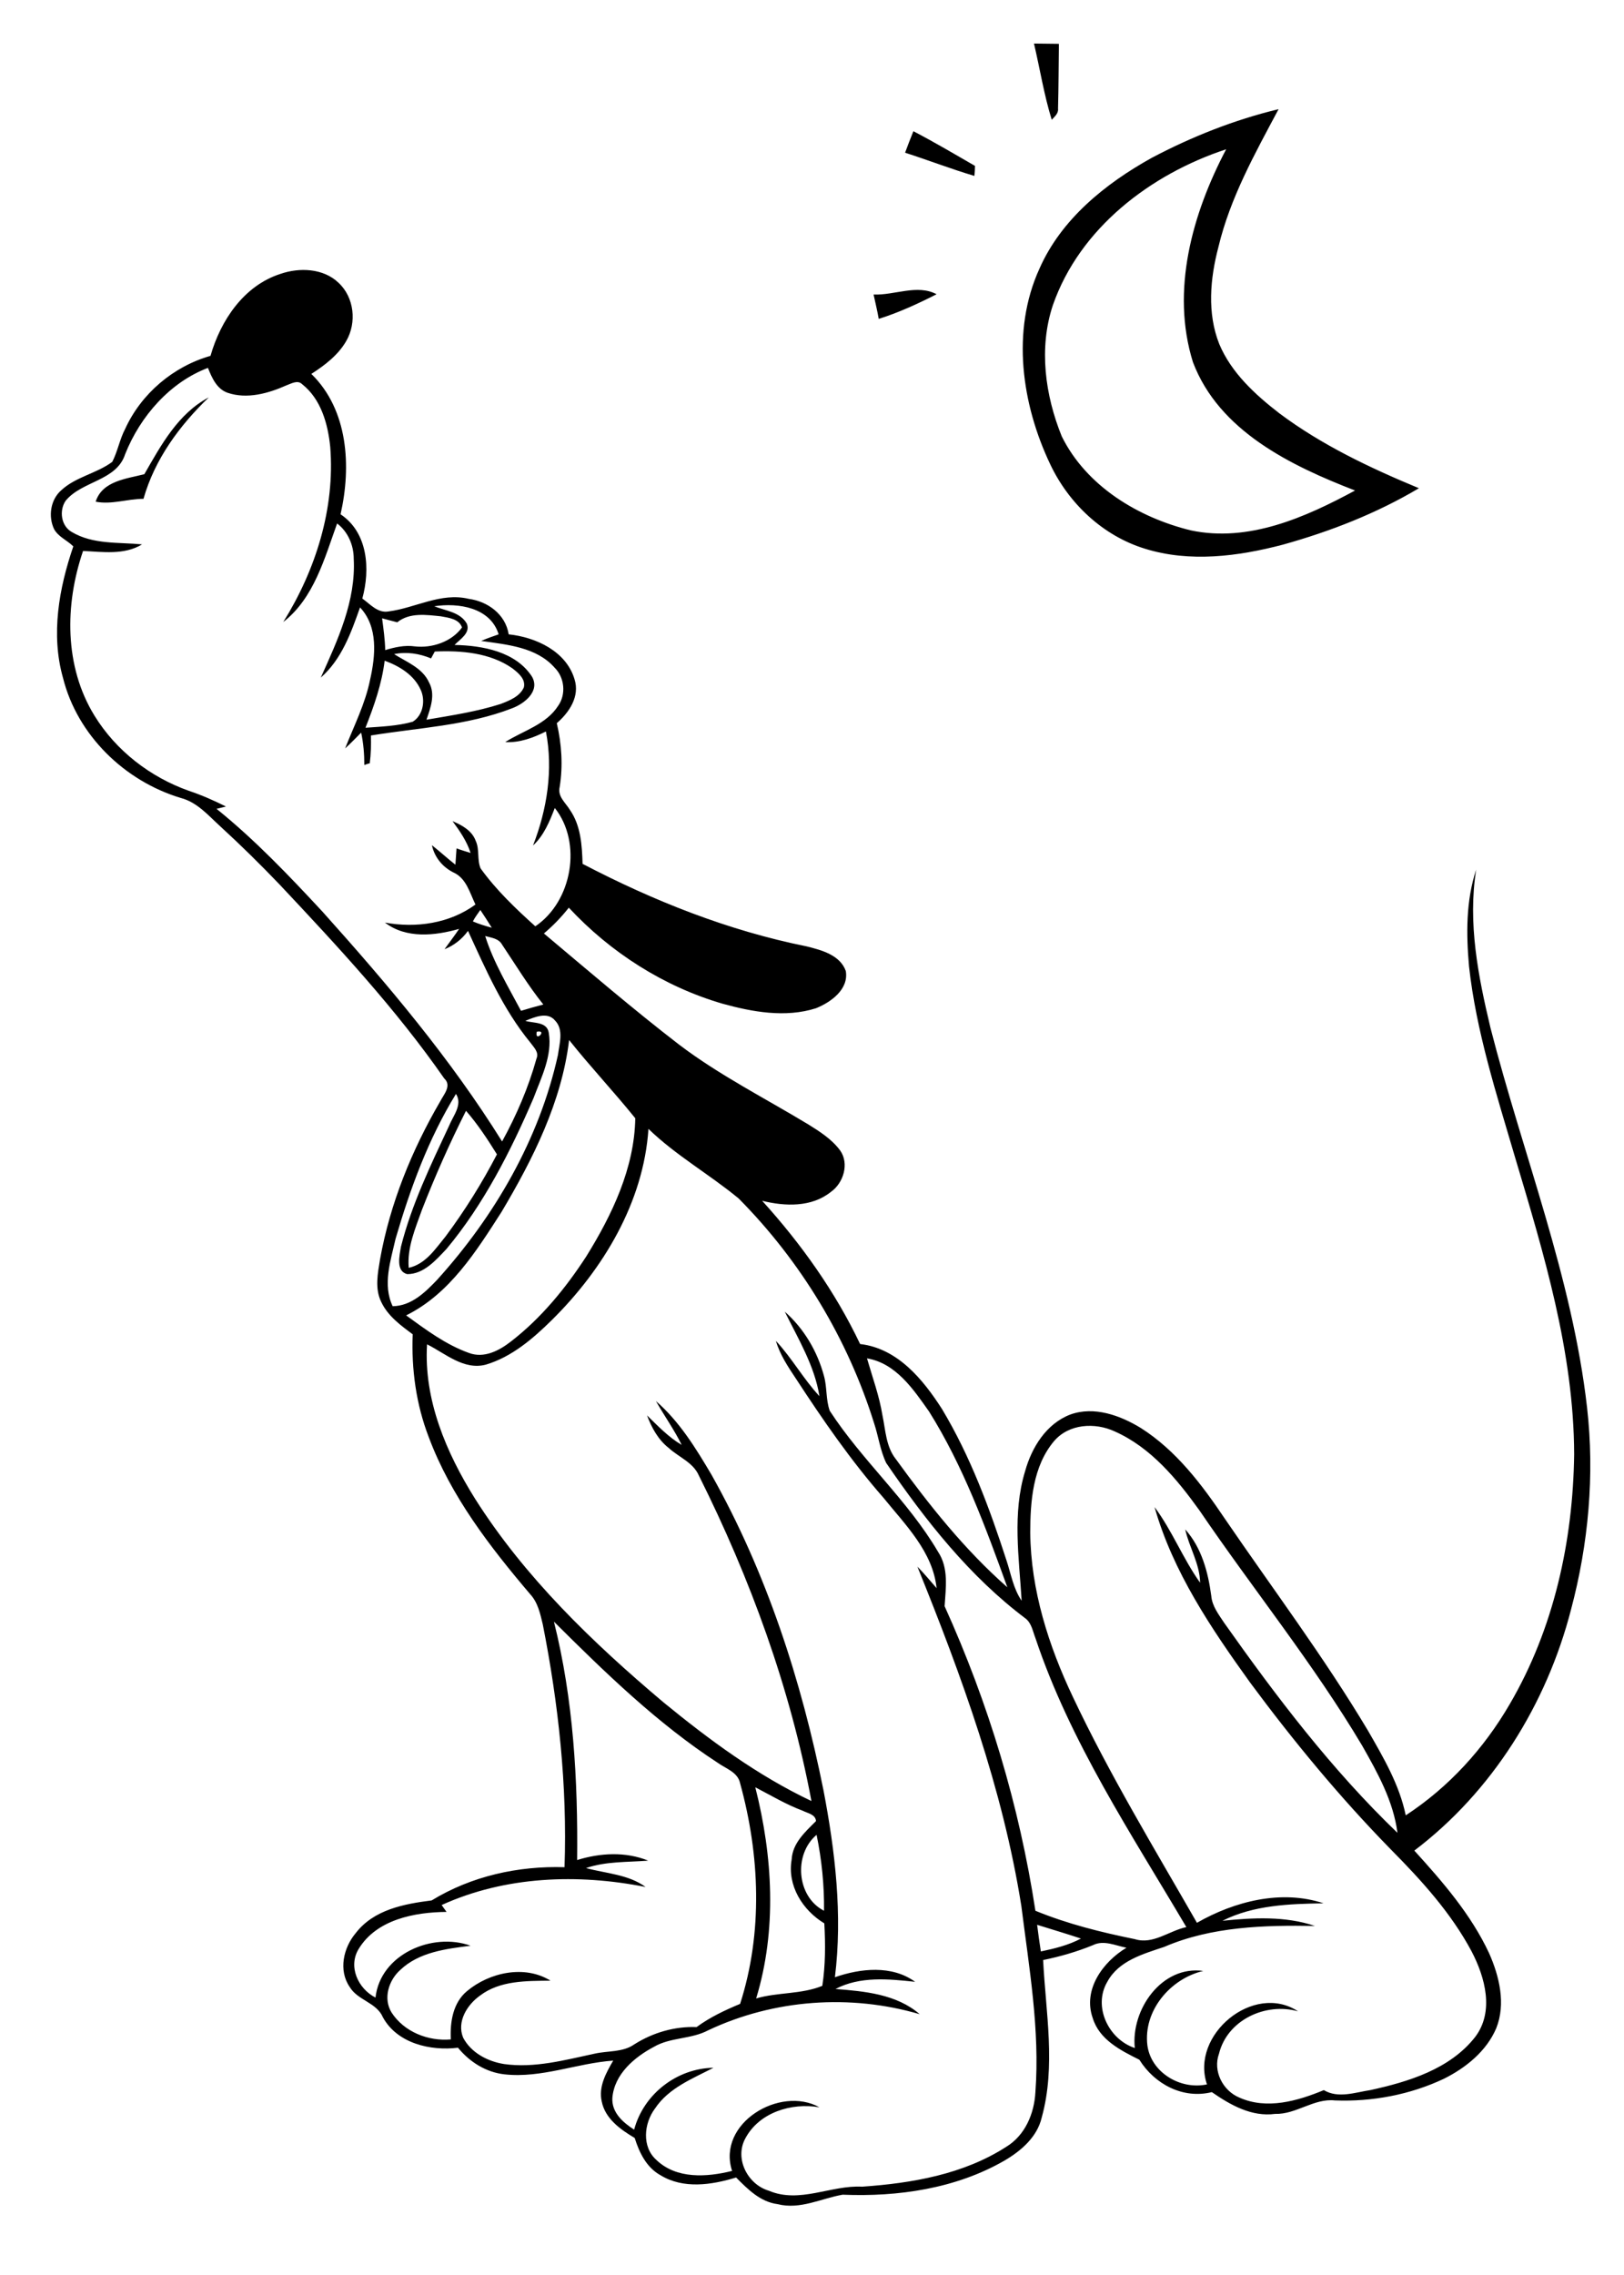 <?xml version="1.0" encoding="utf-8"?>
<!-- Generator: Adobe Illustrator 21.0.2, SVG Export Plug-In . SVG Version: 6.00 Build 0)  -->
<svg version="1.2" baseProfile="tiny" id="Layer_1" xmlns="http://www.w3.org/2000/svg" xmlns:xlink="http://www.w3.org/1999/xlink"
	 x="0px" y="0px" viewBox="0 0 567 794" overflow="scroll" xml:space="preserve">
<path d="M50.4,165.5c5.8-10.1,11.8-21.2,22.5-26.8c-10.2,9.8-18.9,21.6-22.8,35.4c-5.6,0-11.1,2.1-16.7,1
	C35.7,167.8,44.3,167.1,50.4,165.5 M305,102.8c7.3,0.3,15.3-3.7,22-0.1c-6.5,3.3-13.2,6.4-20.2,8.6
	C306.3,108.4,305.6,105.6,305,102.8 M362.1,671.8c0.4,3.1,0.8,6.2,1.3,9.3c4.8-1,9.7-2.2,14-4.5
	C372.3,674.9,367.2,673.4,362.1,671.8 M287.7,666.9c0.1-8.9-0.8-17.8-2.6-26.5C277,647.2,278.1,662,287.7,666.9 M263.7,623.8
	c6.1,24,7.6,49.8,0.3,73.7c7.5-2.2,15.8-1.4,23.1-4.4c1.1-7.2,1.1-14.5,0.7-21.8c-7.6-4.6-13-13.2-11.4-22.3
	c0.3-5.7,4.7-9.6,8.5-13.4c-0.2-2.4-2.9-2.7-4.6-3.6C274.4,629.8,269.1,626.6,263.7,623.8 M193.4,566c6.8,27.1,8.4,55.4,8.1,83.2
	c8-2.5,16.9-3,24.8,0.2c-7.3,0.6-14.7,0.2-21.7,2.6c7,1.9,14.8,2.2,20.8,6.6c-23.7-4.7-49-3.8-71.2,6.3c0.6,0.8,1.1,1.6,1.7,2.4
	c-11.1,0.1-24.3,2.6-30.6,12.8c-3.9,6.2-0.3,14,5.8,17.1c1.7-15.2,19.9-22.9,33.2-18.1c-8.6,1.1-18,2.2-24.6,8.5
	c-4,3.6-6,9.9-3,14.8c4.4,6.8,12.8,10.1,20.7,9.4c-0.3-6,0.7-12.8,5.7-16.9c7.8-6.5,20.1-9.2,29.1-3.6c-8.4,0.1-17.6-0.1-24.6,5.2
	c-4.5,3.2-8.2,9.1-5.9,14.7c2.8,5.3,8.6,8.3,14.3,9.2c10.6,1.5,21.2-1.4,31.5-3.6c4.7-1.1,9.9-0.4,14-3.3c6.5-4.1,14.1-6.3,21.7-6
	c4.6-3.4,9.9-5.9,15.2-8.1c8-24.9,6.9-52,0-77c-0.8-3.9-5-5.1-7.9-7.2C229.5,601.5,211.3,583.8,193.4,566 M368,503
	c-7.4,8.8-8.3,21-8.3,32c0.2,20,6.4,39.4,14.9,57.3c12.8,27.1,28.4,52.8,43.3,78.8c13.1-7.5,29.5-11.7,44.2-6.8
	c-11.9,0.2-24.4,0.6-35.3,6.1c10.7-1.1,21.9-1.7,32.3,1.8c-17.7-0.3-36.1,0.2-52.6,7.3c-7.4,2.5-15.9,4.8-19.9,12.2
	c-5.1,8.7,0.5,20.1,9.6,23.1c-1.4-13.4,9.4-28.9,23.9-26.9c-11.5,2.7-21,13.9-19.5,26c1.3,9.5,11.6,15.6,20.8,13.6
	c-5.9-17.3,16.3-35.7,31.8-25.5c-11.3-3.2-24.7,3-27.6,14.8c-2.2,6,1.3,12.9,7.1,15.3c9.6,4.3,20.3,1.2,29.5-2.6
	c5,3,10.9,0.8,16.2,0c13.3-2.9,27.8-7.3,36.6-18.5c6.8-8.9,3.5-20.9-1.2-29.9c-7.2-13.5-17.6-24.9-28.3-35.7
	c-17.7-18.1-33.9-37.7-49-58.1c-13.6-18.9-27-38.7-33.4-61.3c6.2,8.3,9.9,18,15.9,26.4c-0.1-6.6-3.8-12.3-5.2-18.6
	c5.7,6.3,8,14.9,9.1,23.2c0.3,3.6,2.6,6.5,4.5,9.4c18.3,25.9,37.6,51.3,60.5,73.3c-1.4-11-6.9-20.9-12.3-30.4
	c-17-28.6-38.1-54.6-56.8-82.1c-7.9-11-17-22-29.6-27.6C382.3,496.4,373.2,496.9,368,503 M302.7,474.1c1.9,6.6,4.3,13.1,5.4,19.9
	c1.1,5.2,1.2,10.9,4.7,15.3c11.6,16,24,31.6,38.9,44.7c-7.6-21-15.4-42.3-27.3-61.3C318.9,484.9,312.8,475.8,302.7,474.1 M226.4,394
	c-1.7,25.6-15.8,49-33.7,66.7c-6.6,6.5-14,12.9-23.1,15.6c-7.7,2-14.1-3.9-20.5-7.1c-1.2,19.3,6.7,37.8,16.7,53.8
	c17.4,27.5,41.1,50.3,65.9,71.2c16,13.1,32.8,25.5,51.6,34.4C275.9,589.1,262,551,244,515c-2-4.6-7-6.4-10.5-9.6
	c-3.7-2.9-6-7.1-7.6-11.4c3.8,3.7,7.5,7.6,12.1,10.3c-2.6-5.3-6.1-10.2-9-15.3c8.2,7.1,13.9,16.4,19.4,25.7
	c19.2,34.1,31.4,71.8,39.1,110.1c4.1,21.4,6.7,43.5,4,65.3c8.9-3.1,19.9-4.3,28,1.6c-9.3-1-19.2-2-27.8,2.5
	c10.2,0.8,21.3,1.8,29.4,8.8c-24.2-7.1-50.9-5.2-73.8,5.6c-6,3.2-13.2,2.4-19,5.8c-6.8,3.6-13.8,9.5-14.5,17.8
	c-0.3,5.1,3.7,8.6,7.6,11.1c3.3-12.4,14.9-21.4,27.7-21.6c-7.3,3.8-15.6,7-20.4,14.2c-3.9,5.2-4.7,13.4,0.5,18
	c7,6.7,17.6,6,26.4,3.8c-5.4-16.6,16.7-29.9,30.5-22.2c-9.8-1.7-21.1,1.8-25.9,10.9c-3.8,7,0.8,16,8.2,18.2
	c10.8,4.6,21.7-2,32.6-1.4c17.4-1.2,35.4-4.3,50.3-13.9c6.6-4,9.8-11.6,10.2-19.1c1.6-21.8-2.2-43.4-4.9-64.9
	c-6.5-41-20.8-80.2-36.3-118.5c2.4,2.4,4.5,5,6.7,7.5c-1.3-12.7-11-22.2-18.6-31.6c-11.3-12.9-21.1-27.1-30.5-41.5
	c-2.8-4.2-5.6-8.4-7-13.2c5.6,6,9.6,13.3,15.2,19.3c-1.7-10.6-7.4-20-12.1-29.5c6.7,5.9,11.4,13.9,13.7,22.5c1.1,4,0.6,8.2,2,12.1
	c11.3,17.4,27.3,31.3,37.8,49.2c3.8,5.7,2.7,12.6,2.3,19c15.3,33.8,26.1,69.6,31.7,106.3c11.2,4.6,22.9,7.5,34.7,9.9
	c6.4,2,11.9-2.9,18-4.2c-19.3-32.7-40.6-64.7-52.7-100.9c-0.9-2.3-1.3-5-3.3-6.7c-19.6-14.7-35-34.2-48.8-54.4
	c-2.1-4.4-2.7-9.3-4.2-13.8c-9.2-29.5-25.6-56.6-47.3-78.5C247.6,409.8,236,403.3,226.4,394 M162.7,387.7
	c-5.7,11.3-10.8,22.8-15.4,34.6c-2.3,6.5-5.2,13.1-4.6,20.2c5.9-1.3,9.3-6.6,12.9-11c6.7-9,12.7-18.6,17.9-28.6
	C170.2,397.6,166.8,392.4,162.7,387.7 M198.7,363c-2.6,21.6-12.6,41.5-23.6,60c-8.8,13.7-18.1,28.6-33.3,36.1
	c6.9,5,13.8,10.2,21.9,13.1c5.3,2,10.6-0.8,14.7-4c10.5-8.1,19.1-18.6,26.3-29.7c9-14.5,16.8-30.8,17.1-48.2
	C214.3,381,206.1,372.3,198.7,363 M187.4,360.1C186.6,364.1,191.4,359.3,187.4,360.1 M183.4,356.3c2.9,0.9,7.6,0.2,8.2,4.2
	c1.3,7.9-2.6,15.5-5.3,22.7c-8,18.6-17.4,37.1-30.4,52.7c-3.7,3.9-7.9,8.8-13.7,8.8c-4.1-1-2.7-6.5-2.2-9.6
	c3.7-14.7,10.4-28.5,16.8-42.2c1.4-3.5,4.8-7.3,2.4-11.1c-9.6,15.6-16,33.1-21.1,50.6c-1.7,7.6-4.6,16-1,23.5
	c6.5-0.1,11.3-4.8,15.5-9.2c20.1-22.2,35.7-49.1,42.2-78.5c0.5-3.9,2.1-8.8-1-12C191.2,353,186.6,355,183.4,356.3 M169.4,326.7
	c2.9,9.2,8,17.6,12.5,26.1c2.6-0.8,5.1-1.5,7.8-2.2c-5.3-6.6-9.7-13.9-14.4-20.9C174.1,327.5,171.5,327.3,169.4,326.7 M165.1,321.6
	c2.1,0.9,4.4,1.6,6.6,2.2c-1.3-2.1-2.6-4.1-4-6.2C166.8,318.9,165.8,320.2,165.1,321.6 M134.3,230.6c-1,8.1-3.7,15.8-6.7,23.4
	c5.5-0.4,11.2-0.6,16.5-2.1c3.6-2.2,4.5-7.4,2.8-11.1C144.6,235.6,139.5,232.5,134.3,230.6 M137.6,228.3c4.4,2.8,9.9,4.8,12.2,9.9
	c2.3,4.2,0.5,8.9-0.9,13c8.7-1.5,17.5-2.8,25.9-5.5c3.1-1.2,6.7-2.6,8.1-5.8c0.7-2.9-2-5.1-4.1-6.7c-7.8-5.4-17.8-6.2-27-5.8
	c-0.3,0.6-1,1.8-1.3,2.4C146.4,228.1,142,227.4,137.6,228.3 M138.7,217.2c-1.8-0.5-3.6-0.9-5.3-1.4c0.5,3.7,1,7.4,1.1,11.1
	c3.3-1,6.8-1.8,10.3-1.3c6,0.7,12.9-1.6,16.5-6.6c-1-3-4.7-3.4-7.4-3.9C148.9,214.6,143,213.7,138.7,217.2 M43.7,158.5
	c-3,9.4-15.1,9.3-20.8,16.3c-2.3,3.4-1.6,8.8,2.2,10.9c7.4,4.4,16.3,3.5,24.5,4.3c-6.2,3.8-13.8,2.6-20.6,2.3
	c-6.4,18.7-6.6,40.3,4,57.5c7.5,12.2,19.4,21.4,32.9,26.2c4.5,1.5,8.8,3.4,13,5.5c-0.8,0.2-2.5,0.6-3.3,0.8
	c13.4,10.8,25.3,23.3,37,35.9c22.7,25.3,44.7,51.3,62.7,80.2c5-9.1,9.2-18.8,12-28.9c1-2.3-1-4-2.2-5.7
	c-9.5-11.6-15.5-25.4-21.7-38.9c-2.1,2.9-4.9,5.1-8.2,6.4c1.7-2.4,3.5-4.7,5.1-7.1c-8.4,2.4-18.5,3.5-25.9-2.2
	c10.9,2,22.6,0.3,31.6-6.3c-2-4.1-3.2-9.2-7.7-11.2c-3.8-1.9-6.6-5.3-7.5-9.5c2.8,2.2,5.4,4.6,8.2,6.8c0.1-1.9,0.3-3.8,0.4-5.7
	c1.6,0.6,3.3,1.1,4.9,1.6c-1.3-4.1-3.8-7.7-6.3-11.1c3.3,1.4,6.8,3.3,8.1,6.9c1.4,3,0.4,6.6,1.7,9.6c5.4,7.5,12.2,14,19.1,20.2
	c12.8-8.6,16.5-29.1,6.8-41.3c-1.8,4.7-3.8,9.6-7.6,13.1c4.9-12.6,7.1-26.4,4.5-39.8c-4.4,2.2-9.2,4-14.2,3.7
	c6.3-4,14.3-6.1,18.5-12.7c2.8-4,2.2-9.8-1.2-13.2c-6.4-7.3-16.7-8.1-25.7-9.4c2-0.9,4.1-1.6,6.1-2.3c-2.9-9.4-14.1-11.1-22.5-9.8
	c4,1.6,9.1,2,11.4,6.1c1.3,3.3-2.4,5.4-4.3,7.4c9.8,0.2,21.3,2.3,27,11c3,5.1-2.6,9.5-6.9,11.1c-15.7,6.1-32.8,6.8-49.3,9.5
	c0.1,3.2,0,6.5-0.4,9.7c-0.5,0.1-1.4,0.4-1.9,0.6c0-3.8-0.3-7.5-1.1-11.3c-1.9,1.9-3.7,3.8-5.6,5.5c3.1-7.9,7-15.5,8.7-23.9
	c1.9-8.4,2.9-18.5-3.5-25.3c-3.1,8.8-6.4,18.1-13.7,24.5c5.9-13.1,12.3-26.8,11.5-41.5c0-4.7-2-9.4-5.8-12.3
	c-4.4,12.2-8.1,26.1-18.8,34.4c11.3-18.1,18.1-39.6,16.4-61.1c-0.8-8-3.2-16.7-9.8-21.9c-1.6-1.6-3.8-0.2-5.5,0.4
	c-6.3,2.8-13.7,4.9-20.5,2.6c-3.8-1.3-5.5-5.2-6.9-8.7C59.4,133.4,49,145.2,43.7,158.5 M97.9,95.6c6.6-2.3,15-2,20.3,3.1
	c5.5,5.1,6.4,13.9,2.7,20.3c-2.8,4.9-7.5,8.5-12.2,11.5c12.9,12.6,14,32.3,10.2,49c9.6,6.4,10.4,19.2,7.6,29.4
	c2.8,2,5.4,5.2,9.2,4.5c9.3-1.2,18.2-6.7,27.9-4.4c6.7,0.9,12.9,5.4,14,12.4c9.5,1,20.1,5.9,23,15.7c1.9,6-1.9,11.6-6.2,15.3
	c1.7,7.3,2.2,14.9,1,22.3c-0.8,3.3,2.1,5.5,3.6,8c3.8,5.5,4.2,12.3,4.4,18.8c24.7,12.9,50.8,23.3,78.2,28.8c5.2,1.3,11.7,3,13.7,8.6
	c1.1,6.4-5.2,10.9-10.4,13c-10.7,3.4-22.2,1.3-32.7-1.6c-20.5-6-39.1-17.9-53.6-33.5c-2.6,3.3-5.5,6.3-8.7,9
	c15.6,13.1,31.1,26.4,47.2,38.8c14.1,10.7,30,18.7,45.2,27.9c4,2.5,8.1,5.1,11,9c3.3,4.6,1.2,11.4-3.2,14.5c-6.7,5.4-16,5.1-24,3.1
	c13.6,15,25.5,31.7,34.2,50c13.1,1.5,22,12.4,28.6,22.7c9.9,16.5,16.6,34.6,22.5,52.8c1.6,4.8,2.4,9.9,5.3,14.1
	c-0.9-15-3.3-30.5,1.2-45.2c2.3-8.3,7.4-16.6,15.8-19.8c8.3-3,17.4,0.3,24.6,4.7c12.3,7.8,21.3,19.7,29.3,31.6
	c16.8,24.6,34.7,48.4,50,74c5.4,9.4,11,18.9,13.2,29.6c15-9.8,27.3-23.3,36.3-38.8c15.4-26.3,22.1-56.9,22.5-87.2
	c-0.1-35.7-10.6-70.1-20.7-103.9c-6.4-21.8-13.5-43.7-16-66.4c-1-11.3-1.1-22.9,2.5-33.8c-3,18.6,0.7,37.3,5,55.3
	c11.3,44.1,28.5,86.9,33.7,132.4c2.7,23.6,0.5,47.7-5.6,70.6c-8.5,33-27.5,63.5-54.7,84.1c9.9,10.9,19.8,22.3,26.1,35.8
	c3.6,8.1,5.9,17.7,2.5,26.2c-3.4,8-10.6,13.8-18.2,17.6c-11.8,5.6-25.1,8.1-38.1,7.6c-7.4-0.8-13.5,4.9-20.9,4.7
	c-8.2,1.1-15.6-3.1-22.1-7.6c-10.1,2.5-20-2.8-25.3-11.3c-6.6-3.3-14-7-16.3-14.6c-3.5-9.9,3.6-19.6,11.8-24.5
	c-3.8-0.7-7.9-2.8-11.7-0.9c-5.6,2.3-11.5,4-17.4,5.2c0.9,18.2,4.5,37-0.5,55c-1.6,6.8-7.2,11.6-13,15c-17,9.8-37.2,12.7-56.5,11.9
	c-7.5,1.3-14.8,5.3-22.7,3.3c-6.1-0.8-10.4-5.2-14.5-9.3c-8.5,2.6-18.4,4.1-26.4-0.8c-4.9-2.7-7.4-7.9-9-13
	c-4.9-2.9-10.3-6.7-11.5-12.7c-1.2-5.2,1.5-10,4-14.3c-12.7,0.9-25,6.2-37.9,4.8c-6.5-0.7-12.2-4.3-16.3-9.3
	c-9.6,1.2-21.2-1.5-26.2-10.6c-2.2-5.2-8.8-5.9-11.6-10.6c-4-5.8-2.2-13.7,2.1-18.8c6.3-8.2,16.9-10.2,26.5-11.4
	c13.9-8.5,30.2-12.1,46.4-11.6c1-28.4-2.1-57-7.6-84.8c-0.9-3.7-1.7-7.6-4.4-10.5c-14.1-16.6-27.7-34.2-35.4-54.8
	c-4.4-11.4-6.1-23.7-5.6-35.9c-4.2-3.1-8.7-6.4-11-11.3c-2.3-4.7-1.2-10-0.4-14.9c3.5-19.5,11.1-38.1,21-55.1c1.3-2.5,4.1-5.5,1.4-8
	c-16.9-24.3-37.2-46.1-57.4-67.6c-6.7-7-13.6-13.8-20.7-20.3c-4.2-3.8-8.1-8.5-13.9-10c-19.6-5.9-36.1-21.9-41.1-41.9
	c-4.3-15.2-1.4-31.3,3.6-45.9c-2.1-2.1-5.2-3.3-6.7-6c-2.1-4.4-1.3-10.2,2.4-13.5c5.1-4.8,12.4-5.9,17.9-10
	c1.9-3.7,2.6-7.9,4.5-11.5c5.6-12.3,16.8-21.8,29.8-25.5C77,111.9,85.1,99.7,97.9,95.6 M316,53.3c0.9-2.5,1.9-5,2.9-7.5
	c7.3,3.8,14.4,8,21.5,12.1c0,0.9-0.1,2.6-0.2,3.5C332.1,59,324.1,55.9,316,53.3 M367.6,106.5c-5,15-2.7,31.5,3.1,45.8
	c8.6,17.4,26.7,28.3,45,32.8c20.2,4.3,40-4.5,57.4-13.9c-22.5-8.7-47.5-20.8-56.6-44.8c-7.8-25-0.2-51.9,11.6-74.3
	C401.7,60.8,377,79.6,367.6,106.5 M402.1,55.1c14-7.4,28.9-13.3,44.3-17c-8.2,15.4-16.9,30.9-21,48.1c-2.9,11-4,23.1,0.3,33.9
	c4.2,10,12.5,17.6,20.9,24.1c14.8,11.1,31.7,19.1,48.8,26.2c-14.8,8.8-31,15.1-47.5,19.7c-15.6,4.1-32.5,6.3-48.2,1.4
	c-14.6-4.5-26.5-15.7-33-29.4c-10-21-13.7-46.6-3.8-68.3C370.5,76.5,385.9,64.1,402.1,55.1 M361,15.2c2.9,0,5.8,0.1,8.7,0.1
	c-0.1,7.5-0.1,15.1-0.3,22.6c0.2,1.7-1.2,2.8-2.2,3.9C364.5,33.1,363.1,24.1,361,15.2"/>
</svg>
